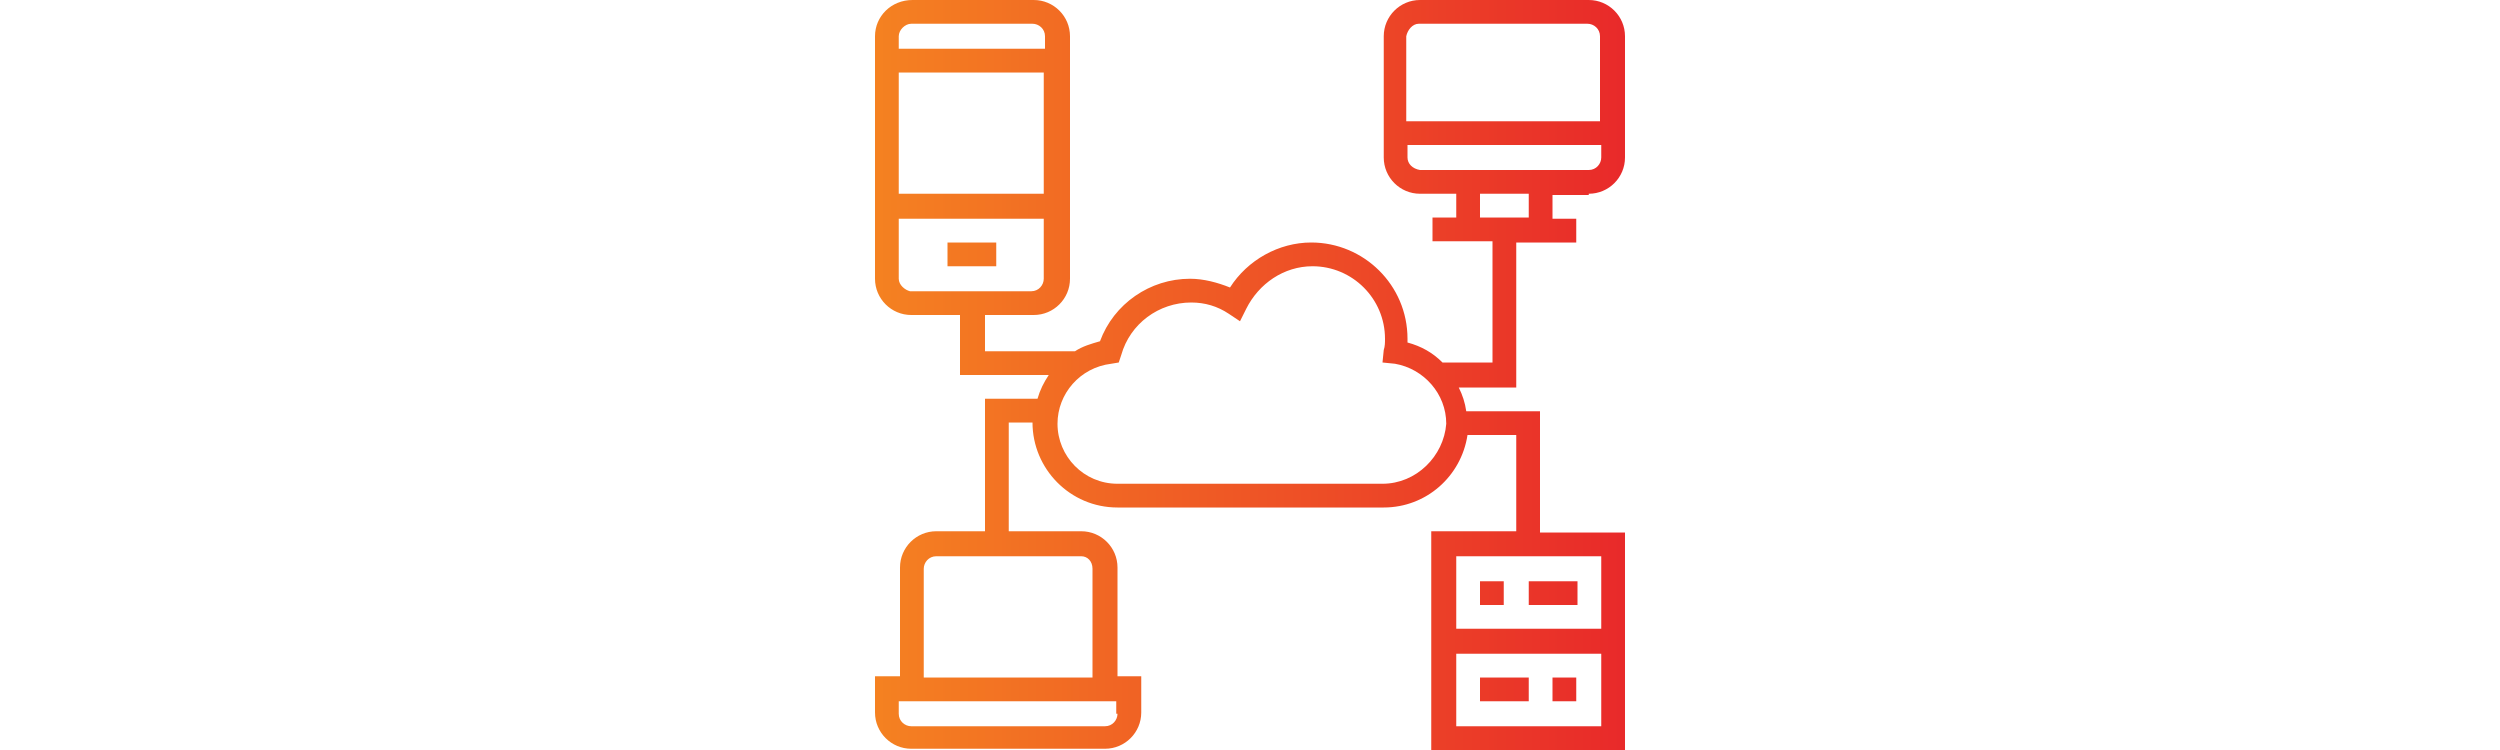 <?xml version="1.0" encoding="utf-8"?>
<!-- Generator: Adobe Illustrator 22.0.1, SVG Export Plug-In . SVG Version: 6.00 Build 0)  -->
<svg version="1.1" id="Layer_1" xmlns="http://www.w3.org/2000/svg" xmlns:xlink="http://www.w3.org/1999/xlink" x="0px" y="0px"
	 viewBox="0 0 200 60" style="enable-background:new 0 0 200 60;" xml:space="preserve">
<style type="text/css">
	.st0{clip-path:url(#SVGID_2_);fill:url(#SVGID_3_);}
	.st1{clip-path:url(#SVGID_5_);fill:url(#SVGID_6_);}
	.st2{clip-path:url(#SVGID_8_);fill:url(#SVGID_9_);}
	.st3{clip-path:url(#SVGID_11_);fill:url(#SVGID_12_);}
	.st4{clip-path:url(#SVGID_14_);fill:url(#SVGID_15_);}
	.st5{clip-path:url(#SVGID_17_);fill:url(#SVGID_18_);}
</style>
<g>
	<defs>
		<path id="SVGID_1_" d="M75.8,19.4h3.9v1.9h-3.9V19.4z"/>
	</defs>
	<clipPath id="SVGID_2_">
		<use xlink:href="#SVGID_1_"  style="overflow:visible;"/>
	</clipPath>
	
		<linearGradient id="SVGID_3_" gradientUnits="userSpaceOnUse" x1="-86.768" y1="170.99" x2="-82.358" y2="170.99" gradientTransform="matrix(14.399 0 0 -14.399 1317.611 2492.067)">
		<stop  offset="0" style="stop-color:#F58421"/>
		<stop  offset="1" style="stop-color:#E8272A"/>
	</linearGradient>
	<rect x="68.3" y="0" class="st0" width="63.5" height="60"/>
</g>
<g>
	<defs>
		<path id="SVGID_4_" d="M127.1,15.5c1.6,0,2.9-1.3,2.9-2.9V2.9c0-1.6-1.3-2.9-2.9-2.9h-13.5c-1.6,0-2.9,1.3-2.9,2.9v9.7
			c0,1.6,1.3,2.9,2.9,2.9h2.9v1.9h-1.9v1.9h4.8V29h-4c-0.8-0.8-1.7-1.3-2.8-1.6c0-0.1,0-0.2,0-0.3c0-4.3-3.5-7.7-7.7-7.7
			c-2.6,0-5.1,1.4-6.5,3.6c-1-0.4-2.1-0.7-3.2-0.7c-3.2,0-6.1,2-7.2,5c-0.7,0.2-1.4,0.4-2,0.8h-7.2v-2.9h3.9c1.6,0,2.9-1.3,2.9-2.9
			V2.9c0-1.6-1.3-2.9-2.9-2.9h-9.7C71.3,0,70,1.3,70,2.9v19.4c0,1.6,1.3,2.9,2.9,2.9h3.9V30h7.1c-0.4,0.6-0.7,1.2-0.9,1.9h-4.2v10.6
			h-3.9c-1.6,0-2.9,1.3-2.9,2.9v8.7H70v2.9c0,1.6,1.3,2.9,2.9,2.9h15.5c1.6,0,2.9-1.3,2.9-2.9v-2.9h-1.9v-8.7c0-1.6-1.3-2.9-2.9-2.9
			h-5.8v-8.7h1.9c0,3.7,3,6.8,6.8,6.8h21.3c3.4,0,6.2-2.5,6.7-5.8h3.9v7.7h-6.8V60H130V42.6h-6.8v-9.7h-5.9
			c-0.1-0.7-0.3-1.3-0.6-1.9h4.6V19.4h4.8v-1.9h-1.9v-1.9H127.1z M83.5,15.5H71.9V5.8h11.6V15.5z M72.9,1.9h9.7c0.5,0,1,0.4,1,1v1
			H71.9v-1C71.9,2.4,72.4,1.9,72.9,1.9z M71.9,22.3v-4.8h11.6v4.8c0,0.5-0.4,1-1,1h-9.7C72.4,23.2,71.9,22.8,71.9,22.3z M89.4,57.1
			c0,0.5-0.4,1-1,1H72.9c-0.5,0-1-0.4-1-1v-1h17.4V57.1z M87.4,45.5v8.7H73.9v-8.7c0-0.5,0.4-1,1-1h11.6
			C87,44.5,87.4,44.9,87.4,45.5z M116.5,58.1v-5.8h11.6v5.8H116.5z M128.1,50.3h-11.6v-5.8h11.6V50.3z M110.6,38.7H89.4
			c-2.7,0-4.8-2.2-4.8-4.8c0-2.4,1.8-4.5,4.3-4.8l0.6-0.1l0.2-0.6c0.7-2.5,3-4.2,5.6-4.2c1.1,0,2.1,0.3,3,0.9l0.9,0.6l0.5-1
			c1-2,3-3.4,5.3-3.4c3.2,0,5.8,2.6,5.8,5.8c0,0.3,0,0.6-0.1,0.9l-0.1,1l1,0.1c2.3,0.4,4.1,2.4,4.1,4.8
			C115.5,36.5,113.3,38.7,110.6,38.7z M113.5,1.9h13.5c0.5,0,1,0.4,1,1v6.8h-15.5V2.9C112.6,2.4,113,1.9,113.5,1.9z M112.6,12.6v-1
			h15.5v1c0,0.5-0.4,1-1,1h-13.5C113,13.5,112.6,13.1,112.6,12.6z M122.3,17.4h-3.9v-1.9h3.9V17.4z"/>
	</defs>
	<clipPath id="SVGID_5_">
		<use xlink:href="#SVGID_4_"  style="overflow:visible;"/>
	</clipPath>
	
		<linearGradient id="SVGID_6_" gradientUnits="userSpaceOnUse" x1="-86.768" y1="170.99" x2="-82.358" y2="170.99" gradientTransform="matrix(14.399 0 0 -14.399 1317.611 2492.067)">
		<stop  offset="0" style="stop-color:#F58421"/>
		<stop  offset="1" style="stop-color:#E8272A"/>
	</linearGradient>
	<rect x="68.3" y="0" class="st1" width="63.5" height="60"/>
</g>
<g>
	<defs>
		<path id="SVGID_7_" d="M118.4,46.5h1.9v1.9h-1.9V46.5z"/>
	</defs>
	<clipPath id="SVGID_8_">
		<use xlink:href="#SVGID_7_"  style="overflow:visible;"/>
	</clipPath>
	
		<linearGradient id="SVGID_9_" gradientUnits="userSpaceOnUse" x1="-86.768" y1="170.99" x2="-82.358" y2="170.99" gradientTransform="matrix(14.399 0 0 -14.399 1317.611 2492.067)">
		<stop  offset="0" style="stop-color:#F58421"/>
		<stop  offset="1" style="stop-color:#E8272A"/>
	</linearGradient>
	<rect x="68.3" y="0" class="st2" width="63.5" height="60"/>
</g>
<g>
	<defs>
		<path id="SVGID_10_" d="M124.2,54.2h1.9v1.9h-1.9V54.2z"/>
	</defs>
	<clipPath id="SVGID_11_">
		<use xlink:href="#SVGID_10_"  style="overflow:visible;"/>
	</clipPath>
	
		<linearGradient id="SVGID_12_" gradientUnits="userSpaceOnUse" x1="-86.768" y1="170.99" x2="-82.358" y2="170.99" gradientTransform="matrix(14.399 0 0 -14.399 1317.611 2492.067)">
		<stop  offset="0" style="stop-color:#F58421"/>
		<stop  offset="1" style="stop-color:#E8272A"/>
	</linearGradient>
	<rect x="68.3" y="0" class="st3" width="63.5" height="60"/>
</g>
<g>
	<defs>
		<path id="SVGID_13_" d="M122.3,46.5h3.9v1.9h-3.9V46.5z"/>
	</defs>
	<clipPath id="SVGID_14_">
		<use xlink:href="#SVGID_13_"  style="overflow:visible;"/>
	</clipPath>
	
		<linearGradient id="SVGID_15_" gradientUnits="userSpaceOnUse" x1="-86.768" y1="170.99" x2="-82.358" y2="170.99" gradientTransform="matrix(14.399 0 0 -14.399 1317.611 2492.067)">
		<stop  offset="0" style="stop-color:#F58421"/>
		<stop  offset="1" style="stop-color:#E8272A"/>
	</linearGradient>
	<rect x="68.3" y="0" class="st4" width="63.5" height="60"/>
</g>
<g>
	<defs>
		<path id="SVGID_16_" d="M118.4,54.2h3.9v1.9h-3.9V54.2z"/>
	</defs>
	<clipPath id="SVGID_17_">
		<use xlink:href="#SVGID_16_"  style="overflow:visible;"/>
	</clipPath>
	
		<linearGradient id="SVGID_18_" gradientUnits="userSpaceOnUse" x1="-86.768" y1="170.99" x2="-82.358" y2="170.99" gradientTransform="matrix(14.399 0 0 -14.399 1317.611 2492.067)">
		<stop  offset="0" style="stop-color:#F58421"/>
		<stop  offset="1" style="stop-color:#E8272A"/>
	</linearGradient>
	<rect x="68.3" y="0" class="st5" width="63.5" height="60"/>
</g>
</svg>
